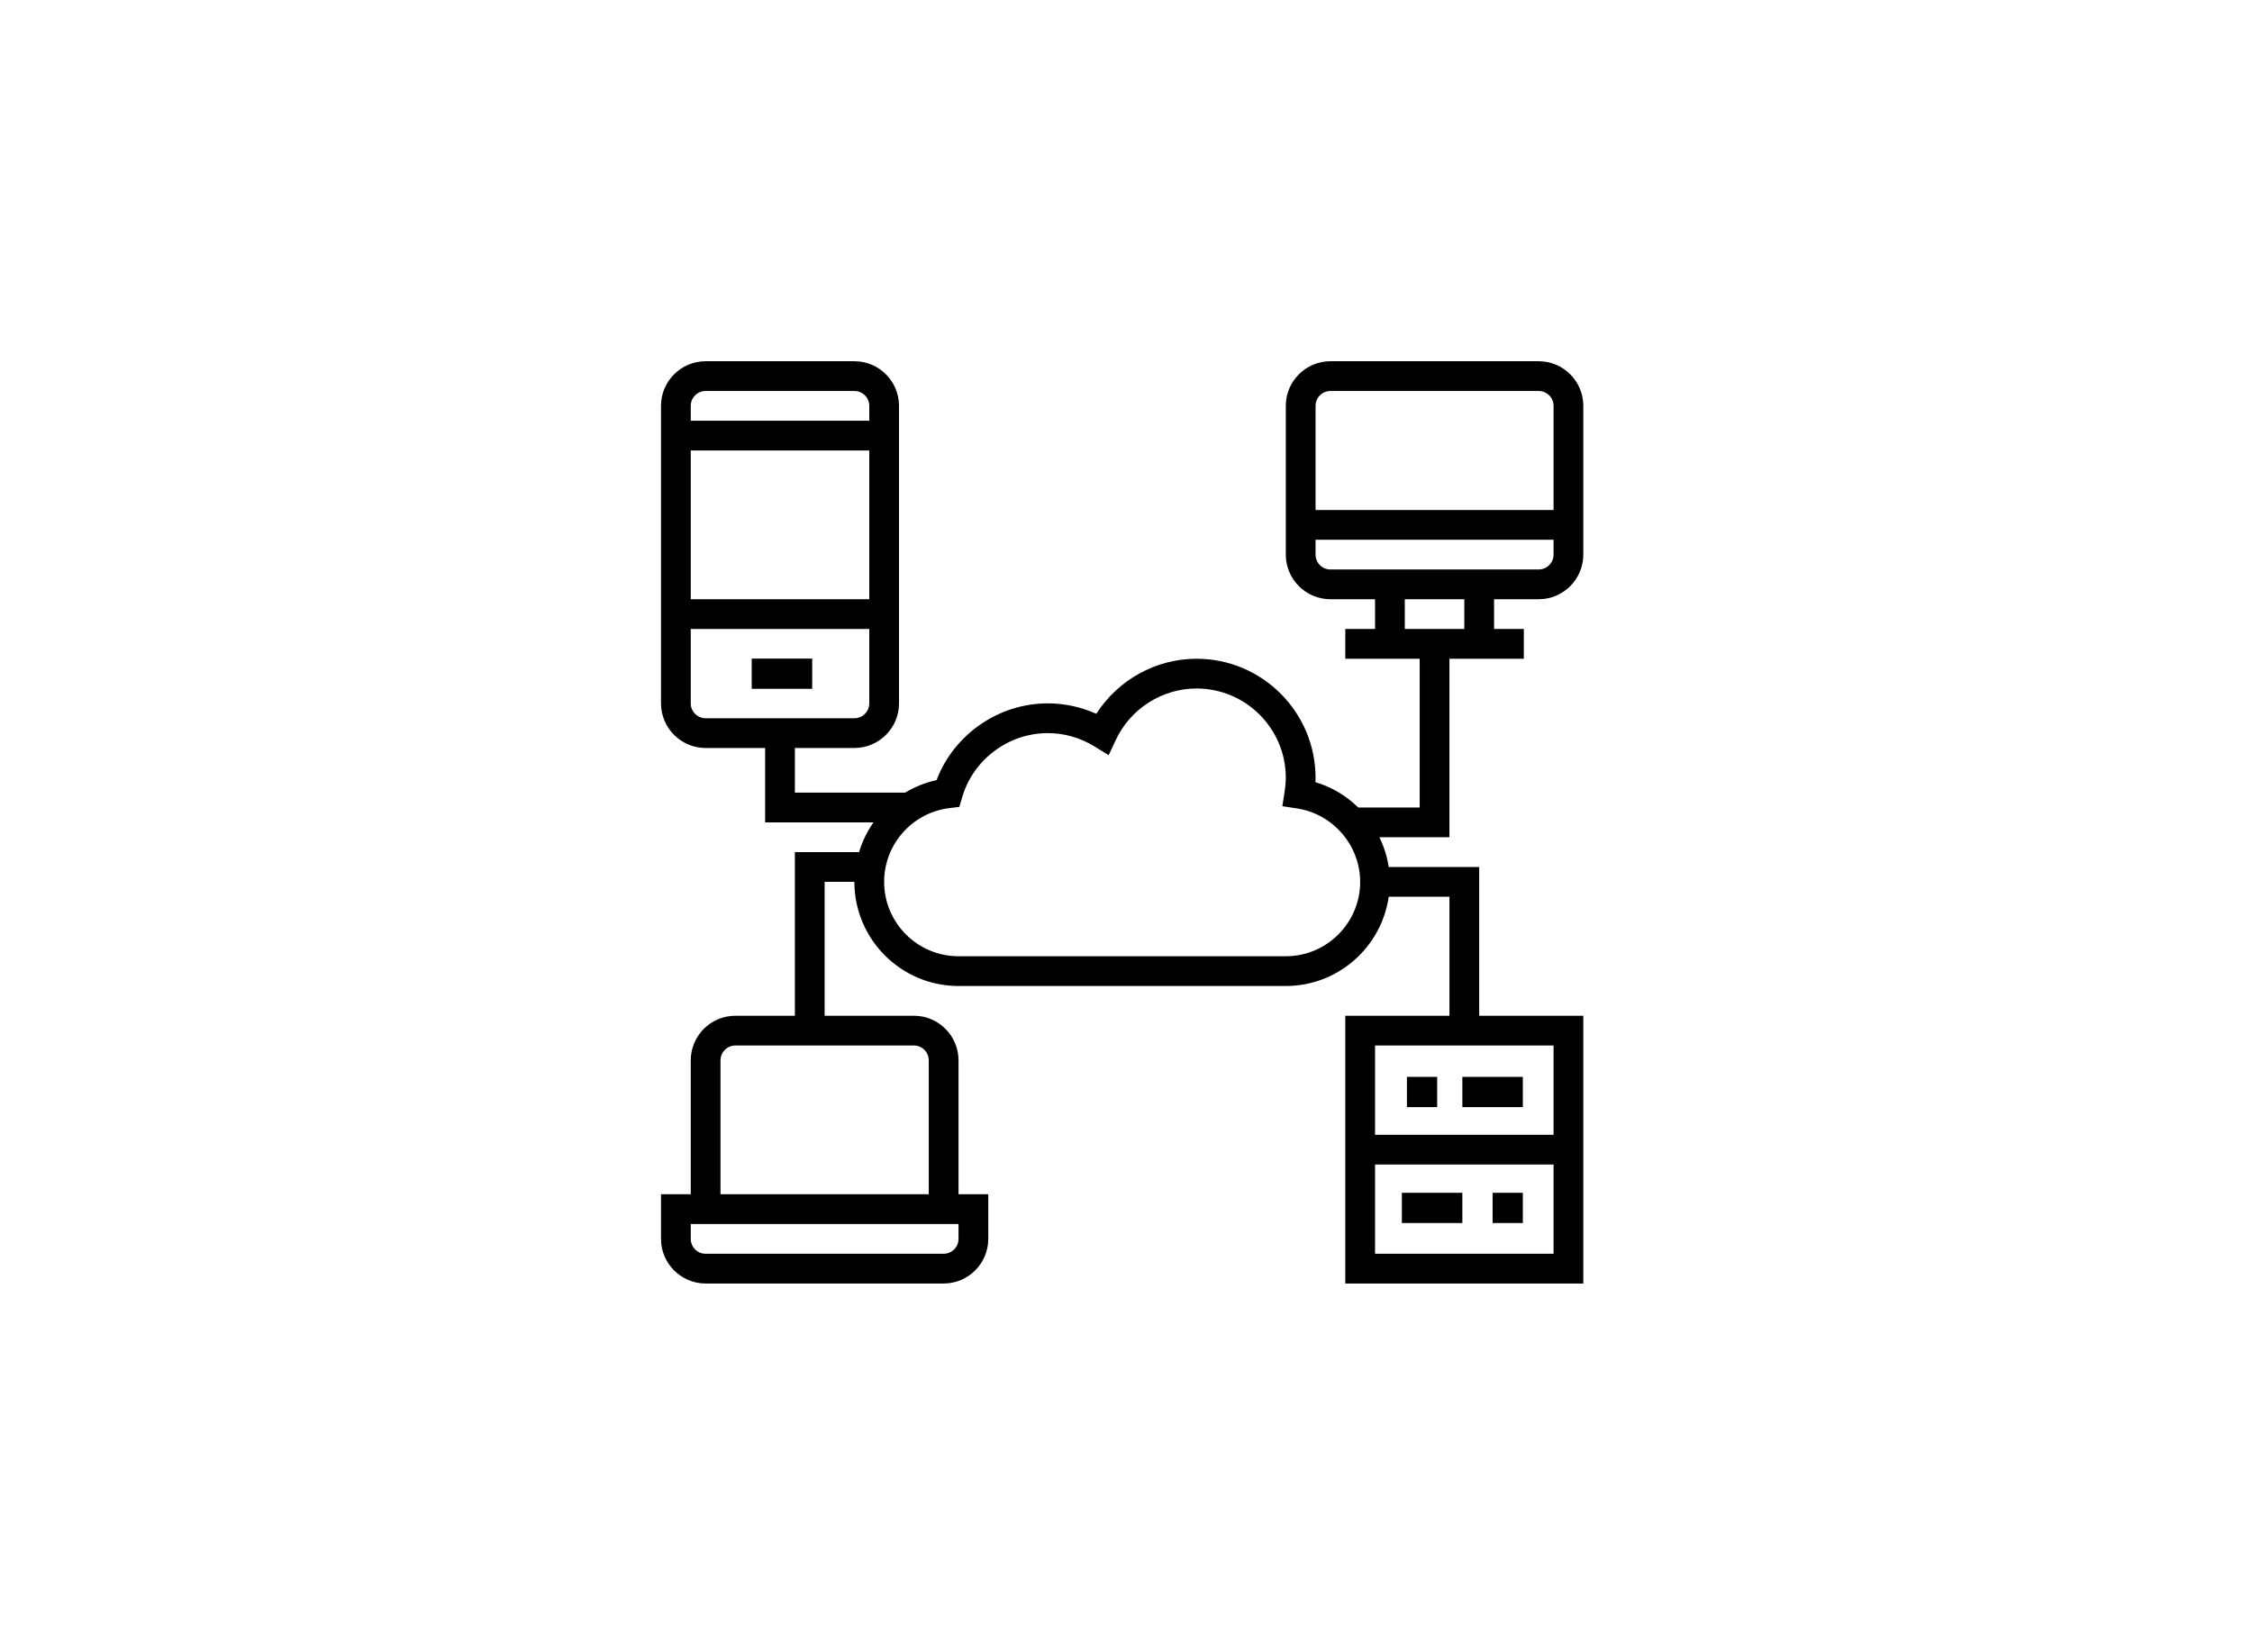 <?xml version="1.0" encoding="UTF-8"?>
<svg width="293px" height="215px" viewBox="0 0 293 215" version="1.1" xmlns="http://www.w3.org/2000/svg" xmlns:xlink="http://www.w3.org/1999/xlink">
    <title>Group 20</title>
    <defs>
        <filter id="filter-1">
            <feColorMatrix in="SourceGraphic" type="matrix" values="0 0 0 0 0.247 0 0 0 0 0.318 0 0 0 0 0.71 0 0 0 1 0"></feColorMatrix>
        </filter>
    </defs>
    <g id="Feature-Page" stroke="none" stroke-width="1" fill="none" fill-rule="evenodd">
        <g transform="translate(-190, -2328)" id="Body">
            <g transform="translate(-32, 103)">
                <g id="Related-Services" transform="translate(32, 2115)">
                    <g id="Group-12" transform="translate(190, 98)">
                        <g id="Group-18" transform="translate(0, 11.5)">
                            <g id="Group-20" transform="translate(0, 0.5)">
                                <path d="M102.016,212.914 C155.721,222.557 284.86,199.528 291.809,127.948 C298.759,56.368 276.549,0 191.629,0 C106.709,0 11.572,44.498 1.22,101.459 C-9.133,158.42 48.311,203.27 102.016,212.914 Z" id="Oval" fill="#FFFFFF"></path>
                                <g filter="url(#filter-1)" id="Solution-CDN-icon">
                                    <g transform="translate(86, 47)">
                                        <polygon id="Path" fill="#000000" fill-rule="nonzero" points="11.803 38.689 19.672 38.689 19.672 42.623 11.803 42.623"></polygon>
                                        <path d="M114.194,30.968 C117.394,30.968 120,28.362 120,25.161 L120,5.806 C120,2.606 117.394,0 114.194,0 L87.097,0 C83.896,0 81.29,2.606 81.29,5.806 L81.29,25.161 C81.29,28.362 83.896,30.968 87.097,30.968 L92.903,30.968 L92.903,34.839 L89.032,34.839 L89.032,38.71 L98.71,38.71 L98.71,58.065 L90.722,58.065 C89.178,56.557 87.276,55.403 85.148,54.768 C85.158,54.573 85.161,54.384 85.161,54.194 C85.161,45.656 78.215,38.71 69.677,38.71 C64.38,38.71 59.457,41.465 56.637,45.873 C54.65,44.981 52.502,44.516 50.323,44.516 C43.899,44.516 38.115,48.565 35.853,54.504 C34.382,54.819 33.012,55.384 31.767,56.129 L17.419,56.129 L17.419,50.323 L25.161,50.323 C28.362,50.323 30.968,47.717 30.968,44.516 L30.968,5.806 C30.968,2.606 28.362,0 25.161,0 L5.806,0 C2.606,0 0,2.606 0,5.806 L0,44.516 C0,47.717 2.606,50.323 5.806,50.323 L13.548,50.323 L13.548,60 L27.651,60 C26.827,61.175 26.189,62.471 25.769,63.871 L17.419,63.871 L17.419,85.161 L9.677,85.161 C6.476,85.161 3.871,87.767 3.871,90.968 L3.871,108.387 L0,108.387 L0,114.194 C0,117.394 2.606,120 5.806,120 L36.774,120 C39.975,120 42.581,117.394 42.581,114.194 L42.581,108.387 L38.71,108.387 L38.71,90.968 C38.71,87.767 36.104,85.161 32.903,85.161 L21.29,85.161 L21.29,67.742 L25.161,67.742 C25.161,75.211 31.241,81.29 38.71,81.29 L81.29,81.29 C88.101,81.29 93.74,76.231 94.684,69.677 L102.581,69.677 L102.581,85.161 L89.032,85.161 L89.032,120 L120,120 L120,85.161 L106.452,85.161 L106.452,65.806 L94.676,65.806 C94.475,64.444 94.057,63.147 93.472,61.935 L102.581,61.935 L102.581,38.71 L112.258,38.71 L112.258,34.839 L108.387,34.839 L108.387,30.968 L114.194,30.968 Z M27.097,30.968 L3.871,30.968 L3.871,11.613 L27.097,11.613 L27.097,30.968 Z M5.806,3.871 L25.161,3.871 C26.229,3.871 27.097,4.739 27.097,5.806 L27.097,7.742 L3.871,7.742 L3.871,5.806 C3.871,4.739 4.739,3.871 5.806,3.871 Z M3.871,44.516 L3.871,34.839 L27.097,34.839 L27.097,44.516 C27.097,45.584 26.229,46.452 25.161,46.452 L5.806,46.452 C4.739,46.452 3.871,45.584 3.871,44.516 Z M38.71,114.194 C38.71,115.261 37.842,116.129 36.774,116.129 L5.806,116.129 C4.739,116.129 3.871,115.261 3.871,114.194 L3.871,112.258 L38.71,112.258 L38.71,114.194 Z M34.839,90.968 L34.839,108.387 L7.742,108.387 L7.742,90.968 C7.742,89.9 8.61,89.032 9.677,89.032 L32.903,89.032 C33.971,89.032 34.839,89.9 34.839,90.968 Z M92.903,116.129 L92.903,104.516 L116.129,104.516 L116.129,116.129 L92.903,116.129 Z M116.129,100.645 L92.903,100.645 L92.903,89.032 L116.129,89.032 L116.129,100.645 Z M81.29,77.419 L38.71,77.419 C33.374,77.419 29.032,73.078 29.032,67.742 C29.032,62.849 32.694,58.722 37.548,58.142 L38.818,57.989 L39.177,56.76 C40.608,51.83 45.194,48.387 50.323,48.387 C52.459,48.387 54.557,48.987 56.396,50.119 L58.244,51.259 L59.166,49.291 C61.071,45.213 65.197,42.581 69.677,42.581 C76.082,42.581 81.29,47.789 81.29,54.194 C81.29,54.728 81.242,55.296 81.137,55.983 L80.845,57.898 L82.759,58.188 C87.439,58.903 90.968,63.01 90.968,67.742 C90.968,73.078 86.626,77.419 81.29,77.419 L81.29,77.419 Z M87.097,3.871 L114.194,3.871 C115.261,3.871 116.129,4.739 116.129,5.806 L116.129,19.355 L85.161,19.355 L85.161,5.806 C85.161,4.739 86.029,3.871 87.097,3.871 Z M85.161,25.161 L85.161,23.226 L116.129,23.226 L116.129,25.161 C116.129,26.229 115.261,27.097 114.194,27.097 L87.097,27.097 C86.029,27.097 85.161,26.229 85.161,25.161 Z M104.516,34.839 L96.774,34.839 L96.774,30.968 L104.516,30.968 L104.516,34.839 Z" id="Shape" fill="#000000" fill-rule="nonzero"></path>
                                        <polygon id="Path" fill="#000000" fill-rule="nonzero" points="97.049 93.115 100.984 93.115 100.984 97.049 97.049 97.049"></polygon>
                                        <polygon id="Path" fill="#000000" fill-rule="nonzero" points="108.197 108.197 112.131 108.197 112.131 112.131 108.197 112.131"></polygon>
                                        <polygon id="Path" fill="#000000" fill-rule="nonzero" points="104.262 93.115 112.131 93.115 112.131 97.049 104.262 97.049"></polygon>
                                        <polygon id="Path" fill="#000000" fill-rule="nonzero" points="96.393 108.197 104.262 108.197 104.262 112.131 96.393 112.131"></polygon>
                                    </g>
                                </g>
                            </g>
                        </g>
                    </g>
                </g>
            </g>
        </g>
    </g>
</svg>